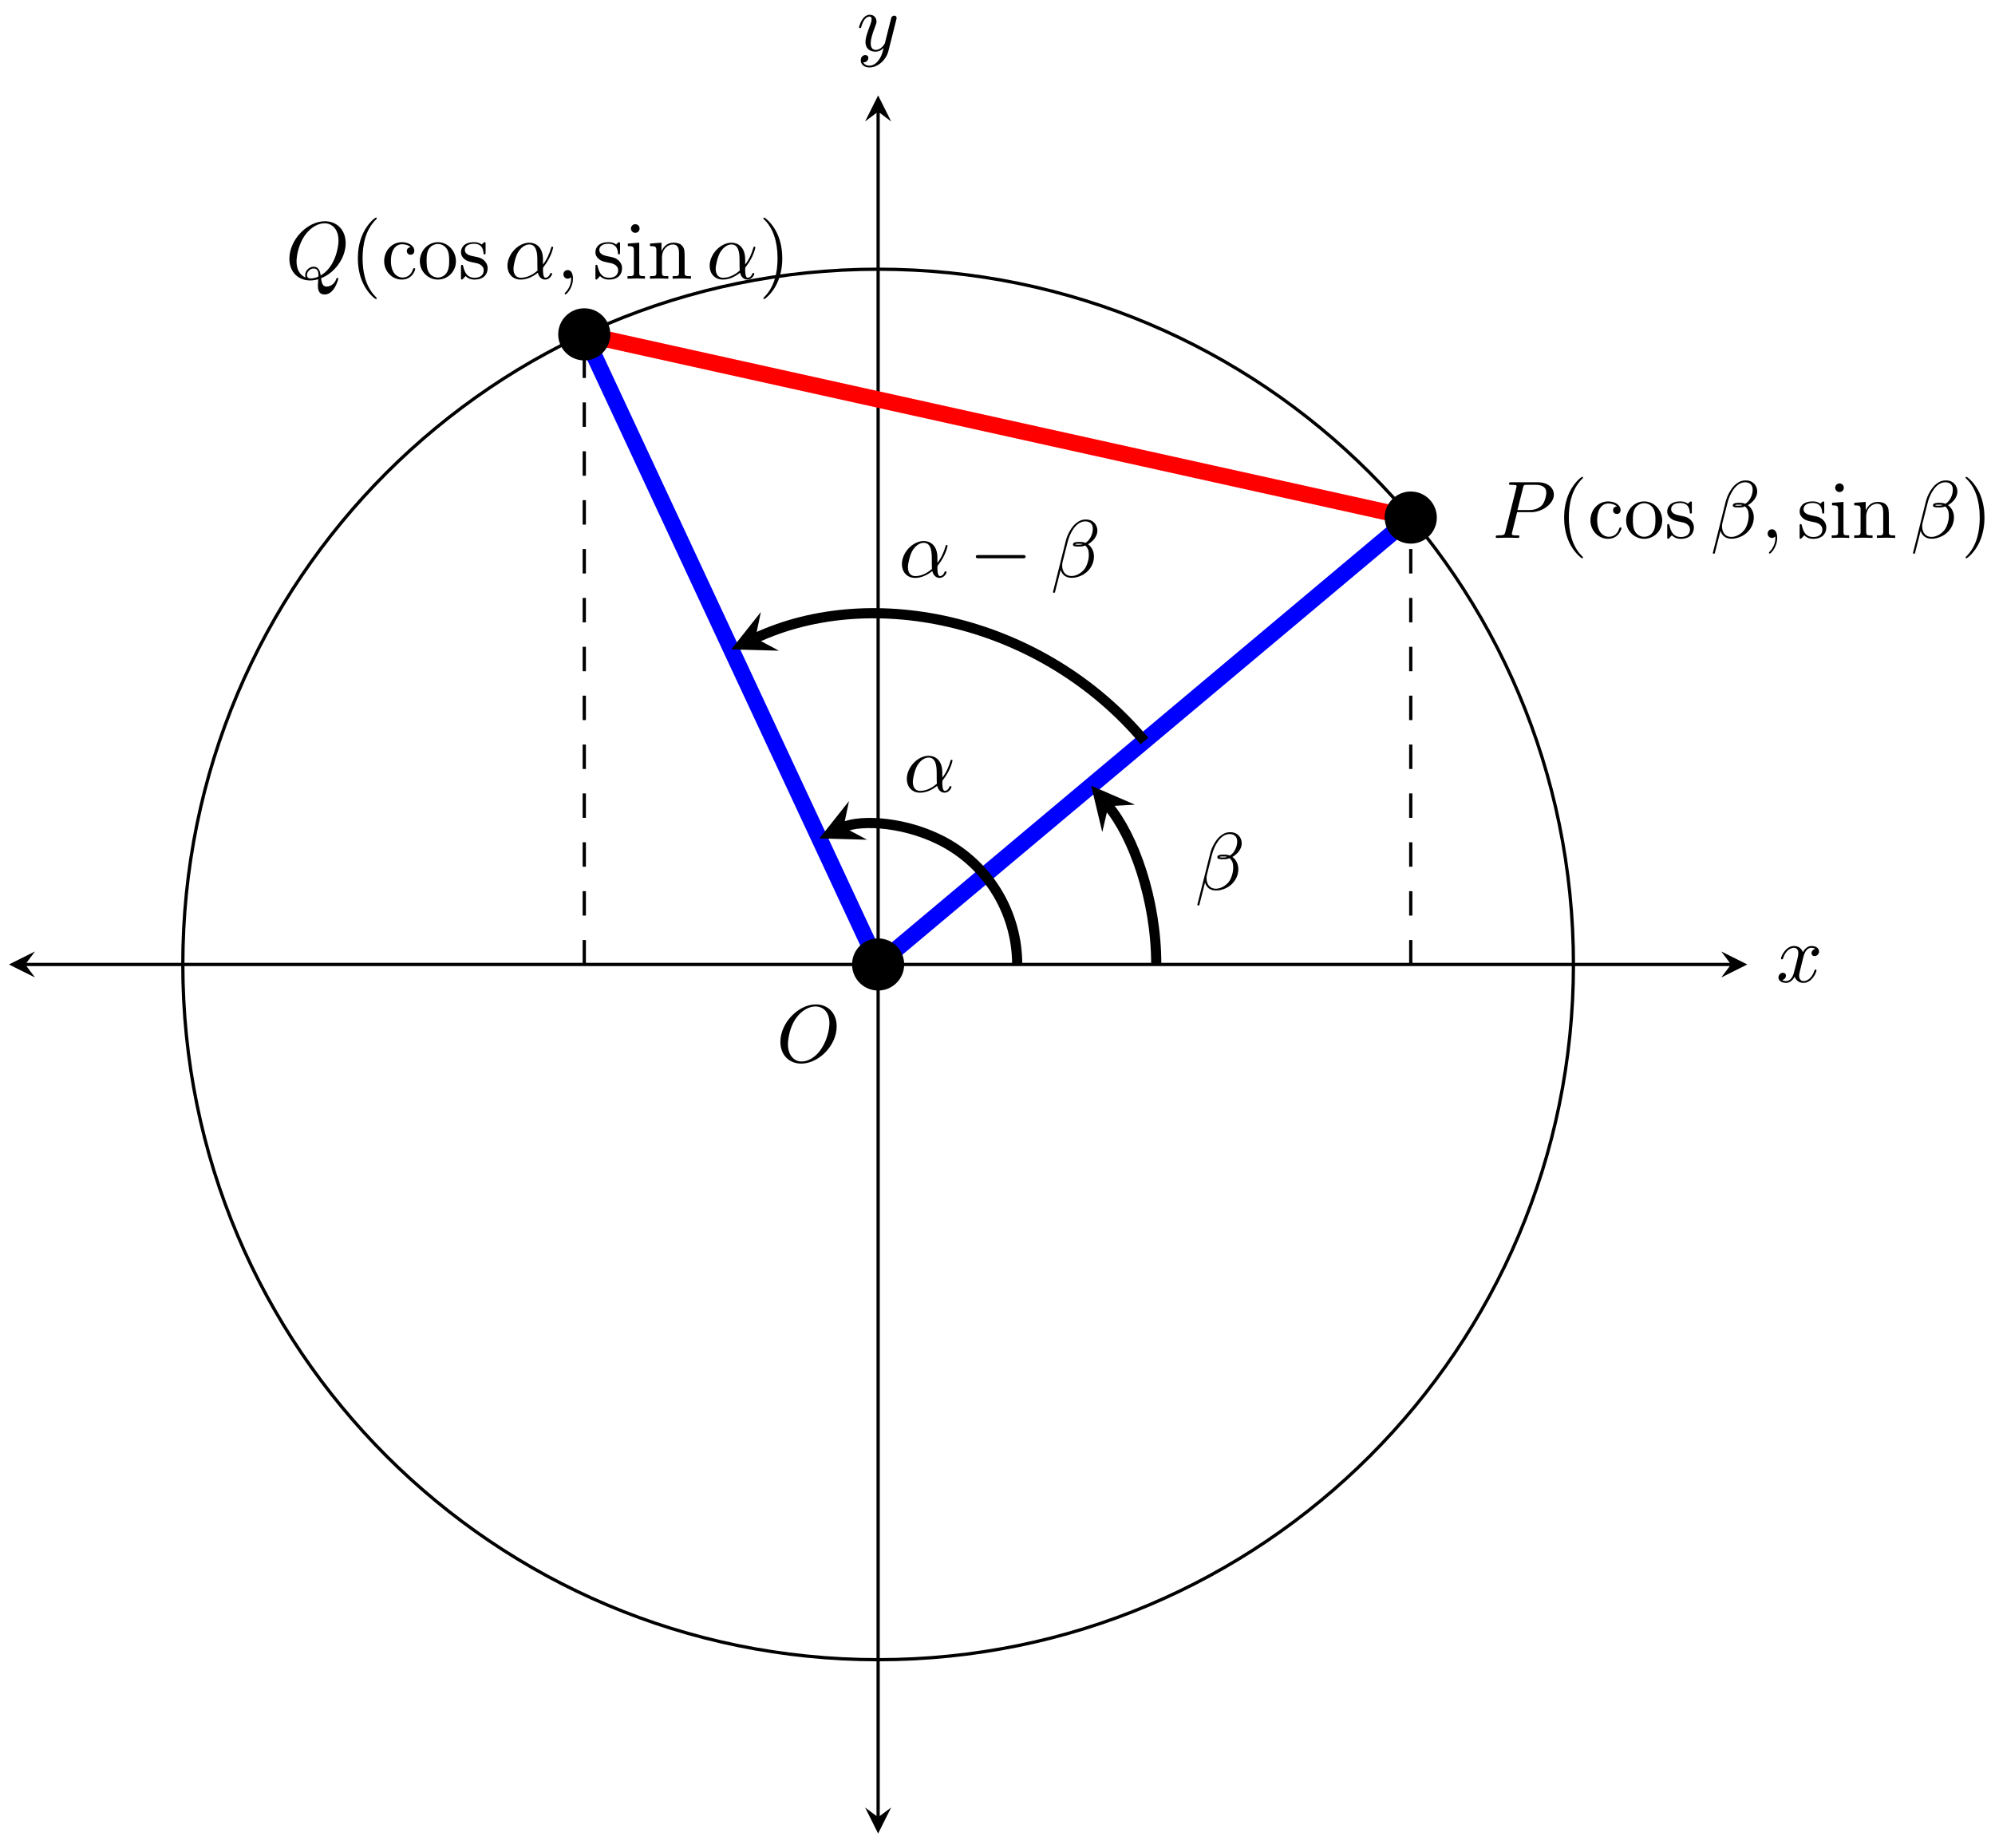 <svg xmlns="http://www.w3.org/2000/svg" xmlns:xlink="http://www.w3.org/1999/xlink" version="1.1" width="244" height="226" viewBox="0 0 244 226">
<defs>
<path id="font_1_7" d="M.334 .302C.34 .328 .363 .42 .433 .42 .438 .42 .462 .42 .483 .407 .455 .402 .435 .377 .435 .353 .435 .337 .446 .318 .473 .318 .495 .318 .527 .336 .527 .376 .527 .428 .468 .442 .434 .442 .376 .442 .341 .389 .329 .366 .304 .432 .25 .442 .221 .442 .117 .442 .06 .313 .06 .288 .06 .278 .07 .278 .072 .278 .08 .278 .083 .28 .085 .289 .119 .395 .185 .42 .219 .42 .238 .42 .273 .411 .273 .353 .273 .322 .256 .255 .219 .115 .203 .053 .168 .011 .124 .011 .118 .011 .095 .011 .074 .024 .099 .029 .121 .05 .121 .078 .121 .105 .099 .113 .084 .113 .054 .113 .029 .087 .029 .055 .029 .009 .079-.011 .123-.011 .189-.011 .225 .059 .228 .065 .24 .028 .276-.011 .336-.011 .439-.011 .496 .118 .496 .143 .496 .153 .487 .153 .484 .153 .475 .153 .473 .149 .471 .142 .438 .035 .37 .011 .338 .011 .299 .011 .283 .043 .283 .077 .283 .099 .289 .121 .3 .165L.334 .302Z"/>
<path id="font_1_8" d="M.486 .381C.49 .395 .49 .397 .49 .404 .49 .422 .476 .431 .461 .431 .451 .431 .435 .425 .426 .41 .424 .405 .416 .374 .412 .356 .405 .33 .398 .303 .392 .276L.347 .096C.343 .081 .3 .011 .234 .011 .183 .011 .172 .055 .172 .092 .172 .138 .189 .2 .223 .288 .239 .329 .243 .34 .243 .36 .243 .405 .211 .442 .161 .442 .066 .442 .029 .297 .029 .288 .029 .278 .039 .278 .041 .278 .051 .278 .052 .28 .057 .296 .084 .39 .124 .42 .158 .42 .166 .42 .183 .42 .183 .388 .183 .363 .173 .337 .166 .318 .126 .212 .108 .155 .108 .108 .108 .019 .171-.011 .23-.011 .269-.011 .303 .006 .331 .034 .318-.018 .306-.067 .266-.12 .24-.154 .202-.183 .156-.183 .142-.183 .097-.18 .08-.141 .096-.141 .109-.141 .123-.129 .133-.12 .143-.107 .143-.088 .143-.057 .116-.053 .106-.053 .083-.053 .05-.069 .05-.118 .05-.168 .094-.205 .156-.205 .259-.205 .362-.114 .39-.001L.486 .381Z"/>
<path id="font_1_4" d="M.74 .436C.74 .597 .634 .705 .485 .705 .269 .705 .049 .478 .049 .245 .049 .079 .161-.022 .305-.022 .517-.022 .74 .197 .74 .436M.311 .004C.212 .004 .142 .085 .142 .217 .142 .261 .156 .407 .233 .524 .302 .628 .4 .68 .479 .68 .561 .68 .651 .624 .651 .475 .651 .403 .624 .247 .525 .124 .477 .063 .395 .004 .311 .004Z"/>
<path id="font_1_6" d="M.438 .006C.593 .064 .74 .243 .74 .436 .74 .597 .634 .705 .485 .705 .269 .705 .049 .478 .049 .245 .049 .078 .161-.022 .305-.022 .33-.022 .364-.018 .403-.007 .399-.069 .399-.071 .399-.084 .399-.116 .399-.194 .482-.194 .601-.194 .649-.011 .649-0 .649 .007 .642 .01 .638 .01 .63 .01 .628 .005 .626-.001 .602-.072 .544-.097 .509-.097 .463-.097 .448-.07 .438 .006M.249 .014C.171 .045 .137 .122 .137 .213 .137 .282 .163 .424 .239 .532 .312 .634 .406 .68 .479 .68 .579 .68 .652 .602 .652 .468 .652 .368 .601 .133 .433 .04 .428 .074 .418 .147 .345 .147 .292 .147 .243 .097 .243 .046 .243 .026 .249 .015 .249 .014M.311 .003C.297 .003 .265 .003 .265 .046 .265 .085 .303 .125 .345 .125 .387 .125 .406 .101 .406 .041 .406 .026 .405 .025 .395 .021 .369 .01 .339 .003 .311 .003Z"/>
<path id="font_2_1" d="M.331-.24C.331-.237 .331-.235 .314-.218 .189-.092 .157 .097 .157 .25 .157 .424 .195 .598 .318 .723 .331 .735 .331 .737 .331 .74 .331 .747 .327 .75 .321 .75 .311 .75 .221 .682 .162 .555 .111 .445 .099 .334 .099 .25 .099 .172 .11 .051 .165-.062 .225-.185 .311-.25 .321-.25 .327-.25 .331-.247 .331-.24Z"/>
<path id="font_2_3" d="M.117 .218C.117 .381 .199 .423 .252 .423 .261 .423 .324 .422 .359 .386 .318 .383 .312 .353 .312 .34 .312 .314 .33 .294 .358 .294 .384 .294 .404 .311 .404 .341 .404 .409 .328 .448 .251 .448 .126 .448 .034 .34 .034 .216 .034 .088 .133-.011 .249-.011 .383-.011 .415 .109 .415 .119 .415 .129 .405 .129 .402 .129 .393 .129 .391 .125 .389 .119 .36 .026 .295 .014 .258 .014 .205 .014 .117 .057 .117 .218Z"/>
<path id="font_2_6" d="M.471 .214C.471 .342 .371 .448 .25 .448 .125 .448 .028 .339 .028 .214 .028 .085 .132-.011 .249-.011 .37-.011 .471 .087 .471 .214M.25 .014C.207 .014 .163 .035 .136 .081 .111 .125 .111 .186 .111 .222 .111 .261 .111 .315 .135 .359 .162 .405 .209 .426 .249 .426 .293 .426 .336 .404 .362 .361 .388 .318 .388 .26 .388 .222 .388 .186 .388 .132 .366 .088 .344 .043 .3 .014 .25 .014Z"/>
<path id="font_2_7" d="M.208 .194C.23 .19 .312 .174 .312 .102 .312 .051 .277 .011 .199 .011 .115 .011 .079 .068 .06 .153 .057 .166 .056 .17 .046 .17 .033 .17 .033 .163 .033 .145V.013C.033-.004 .033-.011 .044-.011 .049-.011 .05-.01 .069 .009 .071 .011 .071 .013 .089 .032 .133-.01 .178-.011 .199-.011 .314-.011 .36 .056 .36 .128 .36 .181 .33 .211 .318 .223 .285 .255 .246 .263 .204 .271 .148 .282 .081 .295 .081 .353 .081 .388 .107 .429 .193 .429 .303 .429 .308 .339 .31 .308 .311 .299 .32 .299 .322 .299 .335 .299 .335 .304 .335 .323V.424C.335 .441 .335 .448 .324 .448 .319 .448 .317 .448 .304 .436 .301 .432 .291 .423 .287 .42 .249 .448 .208 .448 .193 .448 .071 .448 .033 .381 .033 .325 .033 .29 .049 .262 .076 .24 .108 .214 .136 .208 .208 .194Z"/>
<path id="font_1_1" d="M.477 .236C.477 .393 .384 .442 .31 .442 .173 .442 .041 .299 .041 .158 .041 .065 .101-.011 .203-.011 .266-.011 .338 .012 .414 .073 .427 .02 .46-.011 .505-.011 .558-.011 .589 .044 .589 .06 .589 .067 .583 .07 .577 .07 .57 .07 .567 .067 .564 .06 .546 .011 .51 .011 .508 .011 .477 .011 .477 .089 .477 .113 .477 .134 .477 .136 .487 .148 .581 .266 .602 .382 .602 .383 .602 .385 .601 .393 .59 .393 .58 .393 .58 .39 .575 .372 .557 .309 .524 .233 .477 .174V.236M.41 .099C.322 .022 .245 .011 .205 .011 .145 .011 .115 .056 .115 .12 .115 .169 .141 .277 .173 .328 .22 .401 .274 .42 .309 .42 .408 .42 .408 .289 .408 .211 .408 .174 .408 .116 .41 .099Z"/>
<path id="font_1_3" d="M.203 .001C.203 .067 .178 .106 .139 .106 .106 .106 .086 .081 .086 .053 .086 .026 .106 0 .139 0 .151 0 .164 .004 .174 .013 .177 .015 .178 .016 .179 .016 .18 .016 .181 .015 .181 .001 .181-.073 .146-.133 .113-.166 .102-.177 .102-.179 .102-.182 .102-.189 .107-.193 .112-.193 .123-.193 .203-.116 .203 .001Z"/>
<path id="font_2_4" d="M.177 .442 .037 .431V.4C.102 .4 .111 .394 .111 .345V.076C.111 .031 .1 .031 .033 .031V0C.065 .001 .119 .003 .143 .003 .178 .003 .213 .001 .247 0V.031C.181 .031 .177 .036 .177 .075V.442M.181 .616C.181 .648 .156 .669 .128 .669 .097 .669 .075 .642 .075 .616 .075 .589 .097 .563 .128 .563 .156 .563 .181 .584 .181 .616Z"/>
<path id="font_2_5" d="M.11 .344V.076C.11 .031 .099 .031 .032 .031V0C.067 .001 .118 .003 .145 .003 .171 .003 .223 .001 .257 0V.031C.19 .031 .179 .031 .179 .076V.26C.179 .364 .25 .42 .314 .42 .377 .42 .388 .366 .388 .309V.076C.388 .031 .377 .031 .31 .031V0C.345 .001 .396 .003 .423 .003 .449 .003 .501 .001 .535 0V.031C.483 .031 .458 .031 .457 .061V.252C.457 .338 .457 .369 .426 .405 .412 .422 .379 .442 .321 .442 .248 .442 .201 .399 .173 .337V.442L.032 .431V.4C.102 .4 .11 .393 .11 .344Z"/>
<path id="font_2_2" d="M.289 .25C.289 .328 .278 .449 .223 .562 .163 .685 .077 .75 .067 .75 .061 .75 .057 .746 .057 .74 .057 .737 .057 .735 .076 .717 .174 .618 .231 .459 .231 .25 .231 .079 .194-.097 .07-.223 .057-.235 .057-.237 .057-.24 .057-.246 .061-.25 .067-.25 .077-.25 .167-.182 .226-.055 .277 .055 .289 .166 .289 .25Z"/>
<path id="font_1_5" d="M.303 .316H.473C.615 .316 .754 .42 .754 .532 .754 .609 .688 .683 .557 .683H.233C.214 .683 .203 .683 .203 .664 .203 .652 .212 .652 .232 .652 .245 .652 .263 .651 .275 .65 .291 .648 .297 .645 .297 .634 .297 .63 .296 .627 .293 .615L.159 .078C.149 .039 .147 .031 .068 .031 .051 .031 .04 .031 .04 .012 .04 0 .052 0 .055 0 .083 0 .154 .003 .182 .003 .203 .003 .225 .002 .246 .002 .268 .002 .29 0 .311 0 .318 0 .331 0 .331 .02 .331 .031 .322 .031 .303 .031 .266 .031 .238 .031 .238 .049 .238 .055 .24 .06 .241 .066L.303 .316M.375 .614C.384 .649 .386 .652 .429 .652H.525C.608 .652 .661 .625 .661 .556 .661 .517 .641 .431 .602 .395 .552 .35 .492 .342 .448 .342H.307L.375 .614Z"/>
<path id="font_1_2" d="M.575 .569C.575 .644 .52 .706 .439 .706 .381 .706 .353 .69 .318 .664 .263 .624 .208 .527 .189 .451L.03-.184C.029-.188 .034-.194 .042-.194 .05-.194 .053-.192 .054-.189L.124 .087C.143 .027 .187-.01 .26-.01 .333-.01 .408 .025 .453 .069 .501 .115 .533 .179 .533 .253 .533 .325 .496 .377 .46 .402 .518 .435 .575 .497 .575 .569M.395 .403C.382 .398 .371 .396 .347 .396 .333 .396 .313 .395 .303 .4 .305 .41 .341 .408 .352 .408 .373 .408 .382 .408 .395 .403M.519 .592C.519 .522 .481 .45 .429 .419 .402 .429 .382 .431 .352 .431 .331 .431 .275 .432 .275 .399 .274 .371 .326 .374 .344 .374 .381 .374 .396 .375 .426 .387 .464 .351 .469 .32 .47 .274 .472 .216 .448 .141 .42 .102 .381 .048 .314 .012 .257 .012 .181 .012 .143 .07 .143 .141 .143 .151 .143 .166 .148 .185L.212 .438C.234 .524 .306 .683 .426 .683 .484 .683 .519 .652 .519 .592Z"/>
<path id="font_3_1" d="M.659 .23C.676 .23 .694 .23 .694 .25 .694 .27 .676 .27 .659 .27H.118C.101 .27 .083 .27 .083 .25 .083 .23 .101 .23 .118 .23H.659Z"/>
</defs>
<path transform="matrix(1,0,0,-1,107.4,117.97)" stroke-width=".399" stroke-linecap="butt" stroke-miterlimit="10" stroke-linejoin="miter" fill="none" stroke="#000000" d="M-104.308 0H104.308"/>
<path transform="matrix(-1,-0,0,1,3.087,117.97)" d="M1.993 0-1.196 1.594 0 0-1.196-1.594"/>
<path transform="matrix(1,0,0,-1,211.714,117.97)" d="M1.993 0-1.196 1.594 0 0-1.196-1.594"/>
<use data-text="x" xlink:href="#font_1_7" transform="matrix(9.963,0,0,-9.963,217.226,120.115)"/>
<path transform="matrix(1,0,0,-1,107.4,117.97)" stroke-width=".399" stroke-linecap="butt" stroke-miterlimit="10" stroke-linejoin="miter" fill="none" stroke="#000000" d="M0-104.308V104.308"/>
<path transform="matrix(0,1,1,0,107.4,222.281)" d="M1.993 0-1.196 1.594 0 0-1.196-1.594"/>
<path transform="matrix(0,-1,-1,-0,107.4,13.659)" d="M1.993 0-1.196 1.594 0 0-1.196-1.594"/>
<use data-text="y" xlink:href="#font_1_8" transform="matrix(9.963,0,0,-9.963,104.779,6.21)"/>
<path transform="matrix(1,0,0,-1,107.4,117.97)" stroke-width=".399" stroke-linecap="butt" stroke-miterlimit="10" stroke-linejoin="miter" fill="none" stroke="#000000" d="M85.04 0C85.04 46.967 46.967 85.04 0 85.04-46.967 85.04-85.04 46.967-85.04 0-85.04-46.967-46.967-85.04 0-85.04 46.967-85.04 85.04-46.967 85.04 0ZM0 0"/>
<use data-text="O" xlink:href="#font_1_4" transform="matrix(9.963,0,0,-9.963,94.957,129.879)"/>
<path transform="matrix(1,0,0,-1,107.4,117.97)" stroke-width="1.993" stroke-linecap="butt" stroke-miterlimit="10" stroke-linejoin="miter" fill="none" stroke="#0000ff" d="M0 0-35.94 77.073"/>
<use data-text="Q" xlink:href="#font_1_6" transform="matrix(9.963,0,0,-9.963,34.905,34.087)"/>
<use data-text="(" xlink:href="#font_2_1" transform="matrix(9.963,0,0,-9.963,42.781,34.087)"/>
<use data-text="c" xlink:href="#font_2_3" transform="matrix(9.963,0,0,-9.963,46.647,34.087)"/>
<use data-text="o" xlink:href="#font_2_6" transform="matrix(9.963,0,0,-9.963,51.071,34.087)"/>
<use data-text="s" xlink:href="#font_2_7" transform="matrix(9.963,0,0,-9.963,56.052,34.087)"/>
<use data-text="&#x03b1;" xlink:href="#font_1_1" transform="matrix(9.963,0,0,-9.963,61.656,34.087)"/>
<use data-text="," xlink:href="#font_1_3" transform="matrix(9.963,0,0,-9.963,68.053,34.087)"/>
<use data-text="s" xlink:href="#font_2_7" transform="matrix(9.963,0,0,-9.963,72.495,34.087)"/>
<use data-text="i" xlink:href="#font_2_4" transform="matrix(9.963,0,0,-9.963,76.42,34.087)"/>
<use data-text="n" xlink:href="#font_2_5" transform="matrix(9.963,0,0,-9.963,79.18,34.087)"/>
<use data-text="&#x03b1;" xlink:href="#font_1_1" transform="matrix(9.963,0,0,-9.963,86.387,34.087)"/>
<use data-text=")" xlink:href="#font_2_2" transform="matrix(9.963,0,0,-9.963,92.798,34.087)"/>
<path transform="matrix(1,0,0,-1,107.4,117.97)" stroke-width="1.993" stroke-linecap="butt" stroke-miterlimit="10" stroke-linejoin="miter" fill="none" stroke="#0000ff" d="M0 0 65.144 54.663"/>
<use data-text="P" xlink:href="#font_1_5" transform="matrix(9.963,0,0,-9.963,182.534,65.796)"/>
<use data-text="(" xlink:href="#font_2_1" transform="matrix(9.963,0,0,-9.963,190.315,65.796)"/>
<use data-text="c" xlink:href="#font_2_3" transform="matrix(9.963,0,0,-9.963,194.18,65.796)"/>
<use data-text="o" xlink:href="#font_2_6" transform="matrix(9.963,0,0,-9.963,198.604,65.796)"/>
<use data-text="s" xlink:href="#font_2_7" transform="matrix(9.963,0,0,-9.963,203.585,65.796)"/>
<use data-text="&#x03b2;" xlink:href="#font_1_2" transform="matrix(9.963,0,0,-9.963,209.19,65.796)"/>
<use data-text="," xlink:href="#font_1_3" transform="matrix(9.963,0,0,-9.963,215.337,65.796)"/>
<use data-text="s" xlink:href="#font_2_7" transform="matrix(9.963,0,0,-9.963,219.778,65.796)"/>
<use data-text="i" xlink:href="#font_2_4" transform="matrix(9.963,0,0,-9.963,223.704,65.796)"/>
<use data-text="n" xlink:href="#font_2_5" transform="matrix(9.963,0,0,-9.963,226.463,65.796)"/>
<use data-text="&#x03b2;" xlink:href="#font_1_2" transform="matrix(9.963,0,0,-9.963,233.672,65.796)"/>
<use data-text=")" xlink:href="#font_2_2" transform="matrix(9.963,0,0,-9.963,239.833,65.796)"/>
<path transform="matrix(1,0,0,-1,107.4,117.97)" stroke-width=".399" stroke-linecap="butt" stroke-dasharray="2.989,2.989" stroke-miterlimit="10" stroke-linejoin="miter" fill="none" stroke="#000000" d="M65.144 0V54.663"/>
<path transform="matrix(1,0,0,-1,107.4,117.97)" stroke-width=".399" stroke-linecap="butt" stroke-dasharray="2.989,2.989" stroke-miterlimit="10" stroke-linejoin="miter" fill="none" stroke="#000000" d="M-35.94 0V77.073"/>
<path transform="matrix(1,0,0,-1,107.4,117.97)" stroke-width="1.993" stroke-linecap="butt" stroke-miterlimit="10" stroke-linejoin="miter" fill="none" stroke="#ff0000" d="M-35.94 77.073 65.144 54.663"/>
<path transform="matrix(1,0,0,-1,107.4,117.97)" d="M-32.951 77.073C-32.951 78.724-34.289 80.062-35.94 80.062-37.591 80.062-38.929 78.724-38.929 77.073-38.929 75.422-37.591 74.084-35.94 74.084-34.289 74.084-32.951 75.422-32.951 77.073ZM-35.94 77.073"/>
<path transform="matrix(1,0,0,-1,107.4,117.97)" stroke-width=".399" stroke-linecap="butt" stroke-miterlimit="10" stroke-linejoin="miter" fill="none" stroke="#000000" d="M-32.951 77.073C-32.951 78.724-34.289 80.062-35.94 80.062-37.591 80.062-38.929 78.724-38.929 77.073-38.929 75.422-37.591 74.084-35.94 74.084-34.289 74.084-32.951 75.422-32.951 77.073ZM-35.94 77.073"/>
<path transform="matrix(1,0,0,-1,107.4,117.97)" d="M68.133 54.663C68.133 56.314 66.795 57.652 65.144 57.652 63.493 57.652 62.155 56.314 62.155 54.663 62.155 53.013 63.493 51.674 65.144 51.674 66.795 51.674 68.133 53.013 68.133 54.663ZM65.144 54.663"/>
<path transform="matrix(1,0,0,-1,107.4,117.97)" stroke-width=".399" stroke-linecap="butt" stroke-miterlimit="10" stroke-linejoin="miter" fill="none" stroke="#000000" d="M68.133 54.663C68.133 56.314 66.795 57.652 65.144 57.652 63.493 57.652 62.155 56.314 62.155 54.663 62.155 53.013 63.493 51.674 65.144 51.674 66.795 51.674 68.133 53.013 68.133 54.663ZM65.144 54.663"/>
<path transform="matrix(1,0,0,-1,107.4,117.97)" d="M2.989 0C2.989 1.651 1.651 2.989 0 2.989-1.651 2.989-2.989 1.651-2.989 0-2.989-1.651-1.651-2.989 0-2.989 1.651-2.989 2.989-1.651 2.989 0ZM0 0"/>
<path transform="matrix(1,0,0,-1,107.4,117.97)" stroke-width=".399" stroke-linecap="butt" stroke-miterlimit="10" stroke-linejoin="miter" fill="none" stroke="#000000" d="M2.989 0C2.989 1.651 1.651 2.989 0 2.989-1.651 2.989-2.989 1.651-2.989 0-2.989-1.651-1.651-2.989 0-2.989 1.651-2.989 2.989-1.651 2.989 0ZM0 0"/>
<path transform="matrix(1,0,0,-1,107.4,117.97)" stroke-width="1.245" stroke-linecap="butt" stroke-miterlimit="10" stroke-linejoin="miter" fill="none" stroke="#000000" d="M17.008 0C17.008 6.076 13.765 11.691 8.504 14.729 3.699 17.503-2.16 17.759-4.231 16.793"/>
<path transform="matrix(-.906,.423,.423,.906,103.169,101.176)" d="M3.263 0-1.958 2.61 0 0-1.958-2.61"/>
<use data-text="&#x03b1;" xlink:href="#font_1_1" transform="matrix(9.963,0,0,-9.963,110.499,96.848)"/>
<path transform="matrix(1,0,0,-1,107.4,117.97)" stroke-width="1.245" stroke-linecap="butt" stroke-miterlimit="10" stroke-linejoin="miter" fill="none" stroke="#000000" d="M34.016 0C34.016 7.996 31.197 15.74 28.155 19.366"/>
<path transform="matrix(-.643,-.766,-.766,.643,135.556,98.604)" d="M3.263 0-1.958 2.61 0 0-1.958-2.61"/>
<use data-text="&#x03b2;" xlink:href="#font_1_2" transform="matrix(9.963,0,0,-9.963,146.144,108.826)"/>
<path transform="matrix(1,0,0,-1,107.4,117.97)" stroke-width="1.245" stroke-linecap="butt" stroke-miterlimit="10" stroke-linejoin="miter" fill="none" stroke="#000000" d="M32.572 27.332C20.203 42.072-.53 46.669-15.013 39.915"/>
<path transform="matrix(-.906,.423,.423,.906,92.387,78.054)" d="M3.263 0-1.958 2.61 0 0-1.958-2.61"/>
<use data-text="&#x03b1;" xlink:href="#font_1_1" transform="matrix(9.963,0,0,-9.963,109.899,70.578)"/>
<use data-text="&#x2212;" xlink:href="#font_3_1" transform="matrix(9.963,0,0,-9.963,118.523,70.578)"/>
<use data-text="&#x03b2;" xlink:href="#font_1_2" transform="matrix(9.963,0,0,-9.963,128.487,70.578)"/>
</svg>

